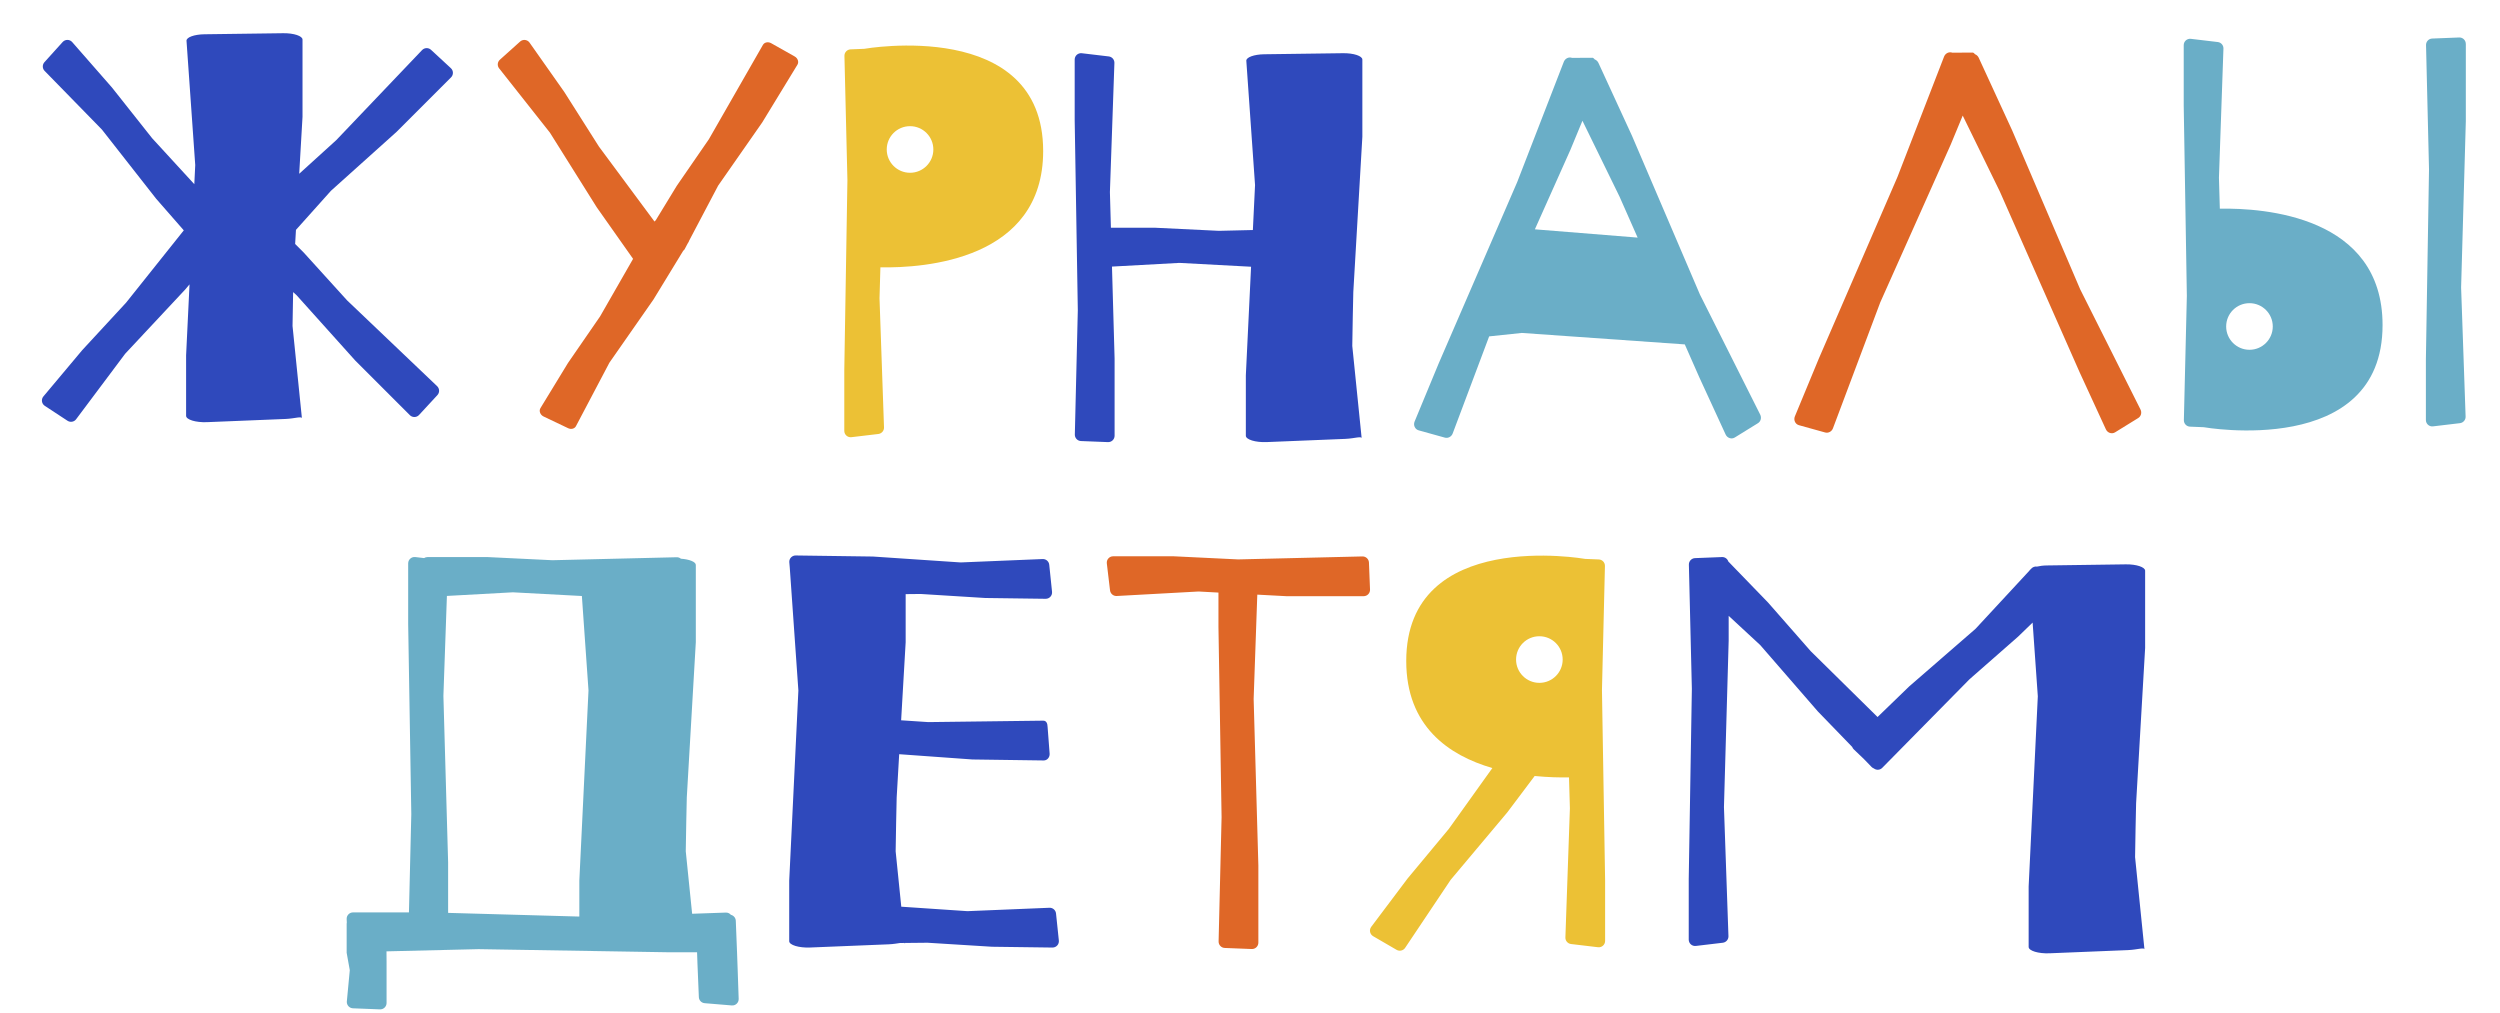 <svg xmlns="http://www.w3.org/2000/svg" xmlns:xlink="http://www.w3.org/1999/xlink" x="0px" y="0px" viewBox="0 0 679.06 275.29" style="enable-background:new 0 0 679.06 275.29;" xml:space="preserve"><style type="text/css">	.st0{fill:#DF6727;}	.st1{fill:#6AAEC7;}	.st2{fill:#2F49BC;}	.st3{fill:#ECC135;}</style><g id="Background"></g><g id="Graphic_Element">	<path class="st0" d="M581.41,111.23l-16.33-32.54c-0.02-0.03-0.03-0.07-0.05-0.1l-18.46-43.13l-9.11-19.79  c-0.21-0.45-0.58-0.78-1-0.94c-0.19-0.23-0.38-0.39-0.54-0.45l-5.62,0.03c-0.89-0.33-1.88,0.15-2.24,1.06l-12.67,32.71  l-21.33,49.26l-6.53,15.76c-0.41,0.99,0.1,2.11,1.1,2.39l7.12,1.98c0.87,0.24,1.79-0.25,2.12-1.12l12.8-34.08  c0.01-0.04,0.03-0.07,0.04-0.11l19.13-42.84l3.28-7.92l10.08,20.62l21.68,49.11l7.13,15.49c0.45,0.98,1.62,1.36,2.5,0.81l6.28-3.88  C581.56,113.07,581.83,112.07,581.41,111.23z"></path>	<path class="st1" d="M478.12,112.63L461.79,80.1c-0.02-0.03-0.03-0.07-0.05-0.1l-18.46-43.13l-9.11-19.79  c-0.21-0.45-0.58-0.78-1-0.94c-0.19-0.23-0.38-0.39-0.54-0.45l-5.62,0.03c-0.89-0.33-1.88,0.15-2.24,1.06L412.1,49.48l-21.33,49.26  l-6.53,15.76c-0.41,0.99,0.1,2.11,1.1,2.39l7.12,1.98c0.87,0.24,1.79-0.25,2.12-1.12l9.91-26.38l8.82-0.93c0.04,0,0.08,0,0.12,0  l44.2,3.11l3.96,8.98l7.13,15.49c0.45,0.98,1.62,1.36,2.5,0.81l6.28-3.88C478.27,114.48,478.53,113.47,478.12,112.63z   M442.98,64.39l-26.07-2.1l9.64-21.57l3.28-7.92l10.08,20.62l4.91,11.12C443.75,64.45,442.99,64.39,442.98,64.39z"></path>	<path class="st2" d="M286.84,248.12c-0.09-0.9-0.86-1.57-1.76-1.55l-22.23,0.92c-0.04,0-0.07,0-0.11,0l-17.93-1.21l-1.53-15.04  c0-1.74,0.27-14.61,0.28-14.64l0.68-11.74l19.89,1.43l19.36,0.27c0.91,0.01,1.64-0.79,1.62-1.78l-0.56-7.35  c-0.02-0.94-0.34-1.7-1.22-1.68l-31.18,0.39l-7.38-0.49l1.23-21.2v-13.07l4.09-0.04l17.52,1.09l16.41,0.22  c1.04,0.01,1.85-0.88,1.74-1.91l-0.76-7.34c-0.09-0.9-0.86-1.57-1.76-1.55l-22.23,0.92c-0.04,0-0.07,0-0.11,0l-23.79-1.6  l-20.97-0.29c-0.98-0.01-1.78,0.79-1.75,1.77l0.13,1.53l2.34,33.38l-2.49,51.67v16.42c0,1.04,2.64,1.84,5.64,1.72l21.38-0.87  c1.24-0.05,2.32-0.25,3.11-0.36l1.15-0.01c0.13,0.05,0.21,0.14,0.2,0.3l-0.03-0.3l6.12-0.06l17.52,1.09l16.41,0.22  c1.04,0.01,1.85-0.88,1.74-1.91L286.84,248.12z"></path>	<path class="st2" d="M370.05,37.15V16.18c0-0.98-2.38-1.77-5.25-1.73l-21.42,0.29c-2.75,0.04-4.91,0.83-4.85,1.77l2.37,33.76  l-0.59,12.21l-9.22,0.22l-17.53-0.85h-11.81l-0.27-9.61c0-0.04,0-0.07,0-0.11l1.22-35.02c0.03-0.9-0.63-1.67-1.53-1.78l-7.33-0.87  c-1.03-0.12-1.93,0.68-1.93,1.72v16.42l0.85,51.67l-0.81,33.76c-0.02,0.95,0.72,1.73,1.66,1.77l7.34,0.29  c0.98,0.04,1.8-0.75,1.8-1.73V97.38l-0.71-24.97l18.24-1c0.04,0,0.07,0,0.11,0l19.43,1.04l-1.42,29.49v16.42  c0,1.04,2.64,1.84,5.64,1.72l21.38-0.87c2.61-0.11,4.54-0.88,4.45-0.07l-2.56-25.18c0-1.74,0.27-14.61,0.28-14.64L370.05,37.15z"></path>	<path class="st0" d="M371.84,152.8c-0.04-0.94-0.83-1.68-1.77-1.66l-33.76,0.81l-17.53-0.85h-16.42c-1.04,0-1.84,0.9-1.72,1.93  l0.87,7.33c0.11,0.89,0.88,1.56,1.78,1.53l22.22-1.22c0.04,0,0.07,0,0.11,0l5.34,0.29v9.33l0.85,51.67l-0.81,33.76  c-0.02,0.95,0.72,1.73,1.66,1.77l7.34,0.29c0.98,0.04,1.8-0.75,1.8-1.73v-20.98l-1.28-45.15c0-0.04,0-0.07,0-0.11l0.99-28.29  l7.91,0.42h20.98c0.98,0,1.77-0.82,1.73-1.8L371.84,152.8z"></path>	<path class="st1" d="M200.37,263.45l-0.17-4.72l-0.34-8.58c-0.01-0.81-0.58-1.48-1.33-1.66c-0.33-0.39-0.83-0.63-1.38-0.61  L188,248.2l-1.73-16.97c0-1.74,0.27-14.61,0.28-14.64l2.45-42.16v-20.98c0-0.84-1.75-1.53-4.05-1.69c-0.31-0.25-0.7-0.41-1.13-0.4  l-33.76,0.81l-17.53-0.85H116.1c-0.34,0-0.64,0.1-0.91,0.27l-2.39-0.28c-1.03-0.12-1.93,0.68-1.93,1.72v16.42l0.85,51.67  l-0.64,26.71H95.89c-0.98,0-1.77,0.82-1.73,1.8l0.04,0.94c-0.02,0.11-0.04,0.23-0.04,0.35v7.88l0.85,4.73l-0.81,8.58  c-0.02,0.95,0.72,1.73,1.66,1.77l7.34,0.29c0.98,0.04,1.8-0.75,1.8-1.73v-8.17v-2.9c0-0.04,0-0.07,0-0.11l-0.02-2.85l25-0.6  l51.67,0.85h7.69l0.09,2.59c0,0.04,0,0.07,0,0.11l0.39,9.41c0,0.9,0.69,1.65,1.59,1.72l7.36,0.61c1.03,0.09,1.91-0.75,1.87-1.79  L200.37,263.45z M121.72,247.96v-13.73l-1.28-45.15c0-0.04,0-0.07,0-0.11l0.95-27.1l17.86-0.98c0.04,0,0.07,0,0.11,0l18.69,1  l1.8,25.65l-2.49,51.67v9.75L121.72,247.96z"></path>	<path class="st2" d="M582.67,176v-20.98c0-0.98-2.38-1.77-5.25-1.73L556,153.59c-1.01,0.01-1.93,0.13-2.7,0.31  c-0.54-0.08-1.11,0.09-1.51,0.51l-0.2,0.21c-0.16,0.13-0.3,0.26-0.37,0.4l-14.56,15.72c-0.03,0.03-0.05,0.05-0.08,0.08l-18,15.63  l-8.59,8.31l-18.16-17.89l-11.57-13.19l-10.81-11.17c-0.23-0.72-0.91-1.23-1.71-1.2l-7.34,0.29c-0.94,0.04-1.68,0.83-1.66,1.77  l0.81,33.76l-0.85,51.67v16.42c0,1.04,0.9,1.84,1.93,1.72l7.33-0.87c0.89-0.11,1.56-0.88,1.53-1.78l-1.22-35.02  c0-0.04,0-0.07,0-0.11l1.28-45.15v-6.73l8.52,7.89c0.03,0.03,0.05,0.05,0.08,0.08l15.63,18l9.32,9.63  c0.09,0.24,0.23,0.47,0.42,0.65l2.78,2.66l2.06,2.13c0.18,0.19,0.4,0.32,0.63,0.41c0.68,0.52,1.66,0.47,2.27-0.16l23.7-24.06  l13.19-11.57l3.96-3.83l1.41,20.02l-2.49,51.67v16.42c0,1.04,2.64,1.84,5.64,1.72l21.38-0.87c2.61-0.11,4.54-0.88,4.45-0.07  l-2.56-25.18c0-1.74,0.27-14.61,0.28-14.64L582.67,176z"></path>	<path class="st2" d="M89.87,51.85c0.02-0.03,0.05-0.05,0.08-0.08l17.74-15.93l14.83-14.83c0.69-0.69,0.67-1.83-0.05-2.49l-5.4-4.99  c-0.69-0.64-1.77-0.61-2.43,0.08l-23.3,24.45l-10.07,9.14l0.9-15.46V10.75c0-0.98-2.38-1.77-5.25-1.73L55.51,9.31  c-2.76,0.04-4.91,0.83-4.85,1.77l2.37,33.76l-0.25,5.19L41.32,37.54l-10.9-13.76L19.61,11.43c-0.68-0.78-1.89-0.79-2.59-0.02  l-4.95,5.48c-0.6,0.67-0.59,1.69,0.02,2.34l15.55,15.92c0.02,0.03,0.05,0.05,0.07,0.08l14.71,18.76l7.5,8.58L34.25,82.21  L22.34,95.1l-10.55,12.58c-0.67,0.79-0.49,1.99,0.38,2.56l6.17,4.05c0.75,0.49,1.76,0.33,2.31-0.38l13.34-17.81  c0.02-0.03,0.05-0.06,0.07-0.08l16.28-17.42l1.14-1.36l-0.93,19.29v16.42c0,1.04,2.64,1.84,5.64,1.72l21.38-0.87  c2.61-0.11,4.54-0.88,4.45-0.07l-2.56-25.18c0-0.98,0.08-5.46,0.16-9.21l0.87,0.78c0.03,0.02,0.05,0.05,0.08,0.08l15.93,17.74  l14.83,14.83c0.69,0.69,1.83,0.67,2.49-0.05l4.99-5.4c0.64-0.69,0.61-1.77-0.08-2.43l-24.45-23.3l-11.79-13l-2.32-2.32l0.22-3.83  L89.87,51.85z"></path>	<path class="st0" d="M215.86,15.34l-6.4-3.61c-0.82-0.46-1.81-0.26-2.23,0.46l-14.69,25.64l-8.72,12.65l-5.72,9.38  c-0.12,0.08-0.23,0.19-0.32,0.32l-15.09-20.36l-9.4-14.82l-9.45-13.42c-0.6-0.85-1.8-0.98-2.57-0.29l-5.49,4.93  c-0.67,0.6-0.77,1.62-0.22,2.33L149.35,36c0.02,0.03,0.04,0.06,0.06,0.09l12.67,20.2l9.88,14.02L163,85.94l-8.72,12.65l-7.48,12.26  c-0.47,0.77-0.07,1.85,0.87,2.29l6.65,3.17c0.81,0.39,1.73,0.15,2.11-0.53l9.08-17.23c0.02-0.03,0.03-0.06,0.05-0.08l11.94-17.12  l8.08-13.24c0.16-0.11,0.29-0.26,0.39-0.43l0.77-1.46l0.32-0.53c0.07-0.11,0.11-0.24,0.15-0.36l7.84-14.88  c0.02-0.03,0.03-0.06,0.05-0.08l11.94-17.12l9.56-15.67C217.05,16.83,216.71,15.82,215.86,15.34z"></path>	<path class="st3" d="M234.75,13.26l-3.72,0.15c-0.94,0.04-1.68,0.83-1.66,1.77l0.81,33.76l-0.85,51.67v16.42  c0,1.04,0.9,1.84,1.93,1.72l7.33-0.87c0.89-0.11,1.56-0.88,1.53-1.78l-1.22-35.02c0-0.04,0-0.07,0-0.11l0.24-8.35  c11.94,0.21,44.21-1.97,44.21-31.6C283.34,4.67,234.76,13.26,234.75,13.26z M247.19,46.93c-3.49,0-6.33-2.83-6.33-6.33  s2.83-6.33,6.33-6.33c3.49,0,6.33,2.83,6.33,6.33S250.68,46.93,247.19,46.93z"></path>	<path class="st3" d="M435.13,187.49l0.81-33.76c0.02-0.95-0.72-1.73-1.66-1.77l-3.72-0.15l0,0c0,0-48.59-8.6-48.59,27.75  c0,17.72,11.55,25.62,23.39,29.06l-11.81,16.51l-11.22,13.5l-9.87,13.12c-0.62,0.83-0.38,2.01,0.51,2.54l6.38,3.71  c0.78,0.45,1.77,0.23,2.29-0.5l12.38-18.49c0.02-0.03,0.04-0.06,0.07-0.09l15.33-18.26l7.43-9.88c3.65,0.36,6.91,0.42,9.33,0.38  l0.24,8.35c0,0.04,0,0.07,0,0.11l-1.22,35.02c-0.03,0.9,0.63,1.67,1.53,1.78l7.33,0.87c1.03,0.12,1.93-0.68,1.93-1.72v-16.42  L435.13,187.49z M418.13,185.48c-3.49,0-6.33-2.83-6.33-6.33s2.83-6.33,6.33-6.33s6.33,2.83,6.33,6.33S421.62,185.48,418.13,185.48  z"></path>	<g>		<g>			<path class="st1" d="M669.77,11.91c0-0.98-0.82-1.77-1.8-1.73l-7.34,0.29c-0.94,0.04-1.68,0.83-1.66,1.77l0.81,33.76l-0.85,51.67    v16.42c0,1.04,0.9,1.84,1.93,1.72l7.33-0.87c0.89-0.11,1.56-0.88,1.53-1.78l-1.22-35.02c0-0.04,0-0.07,0-0.11l1.28-45.15V11.91z"></path>			<path class="st1" d="M602.96,56.68l-0.24-8.35c0-0.04,0-0.07,0-0.11l1.22-35.02c0.03-0.9-0.63-1.67-1.53-1.78l-7.33-0.87    c-1.03-0.12-1.93,0.68-1.93,1.72v16.42l0.85,51.67l-0.81,33.76c-0.02,0.95,0.72,1.73,1.66,1.77l3.72,0.15l0,0    c0,0,48.59,8.6,48.59-27.75C647.16,58.65,614.9,56.47,602.96,56.68z M611.01,95.01c-3.49,0-6.33-2.83-6.33-6.33    s2.83-6.33,6.33-6.33s6.33,2.83,6.33,6.33S614.51,95.01,611.01,95.01z"></path>		</g>	</g></g></svg>